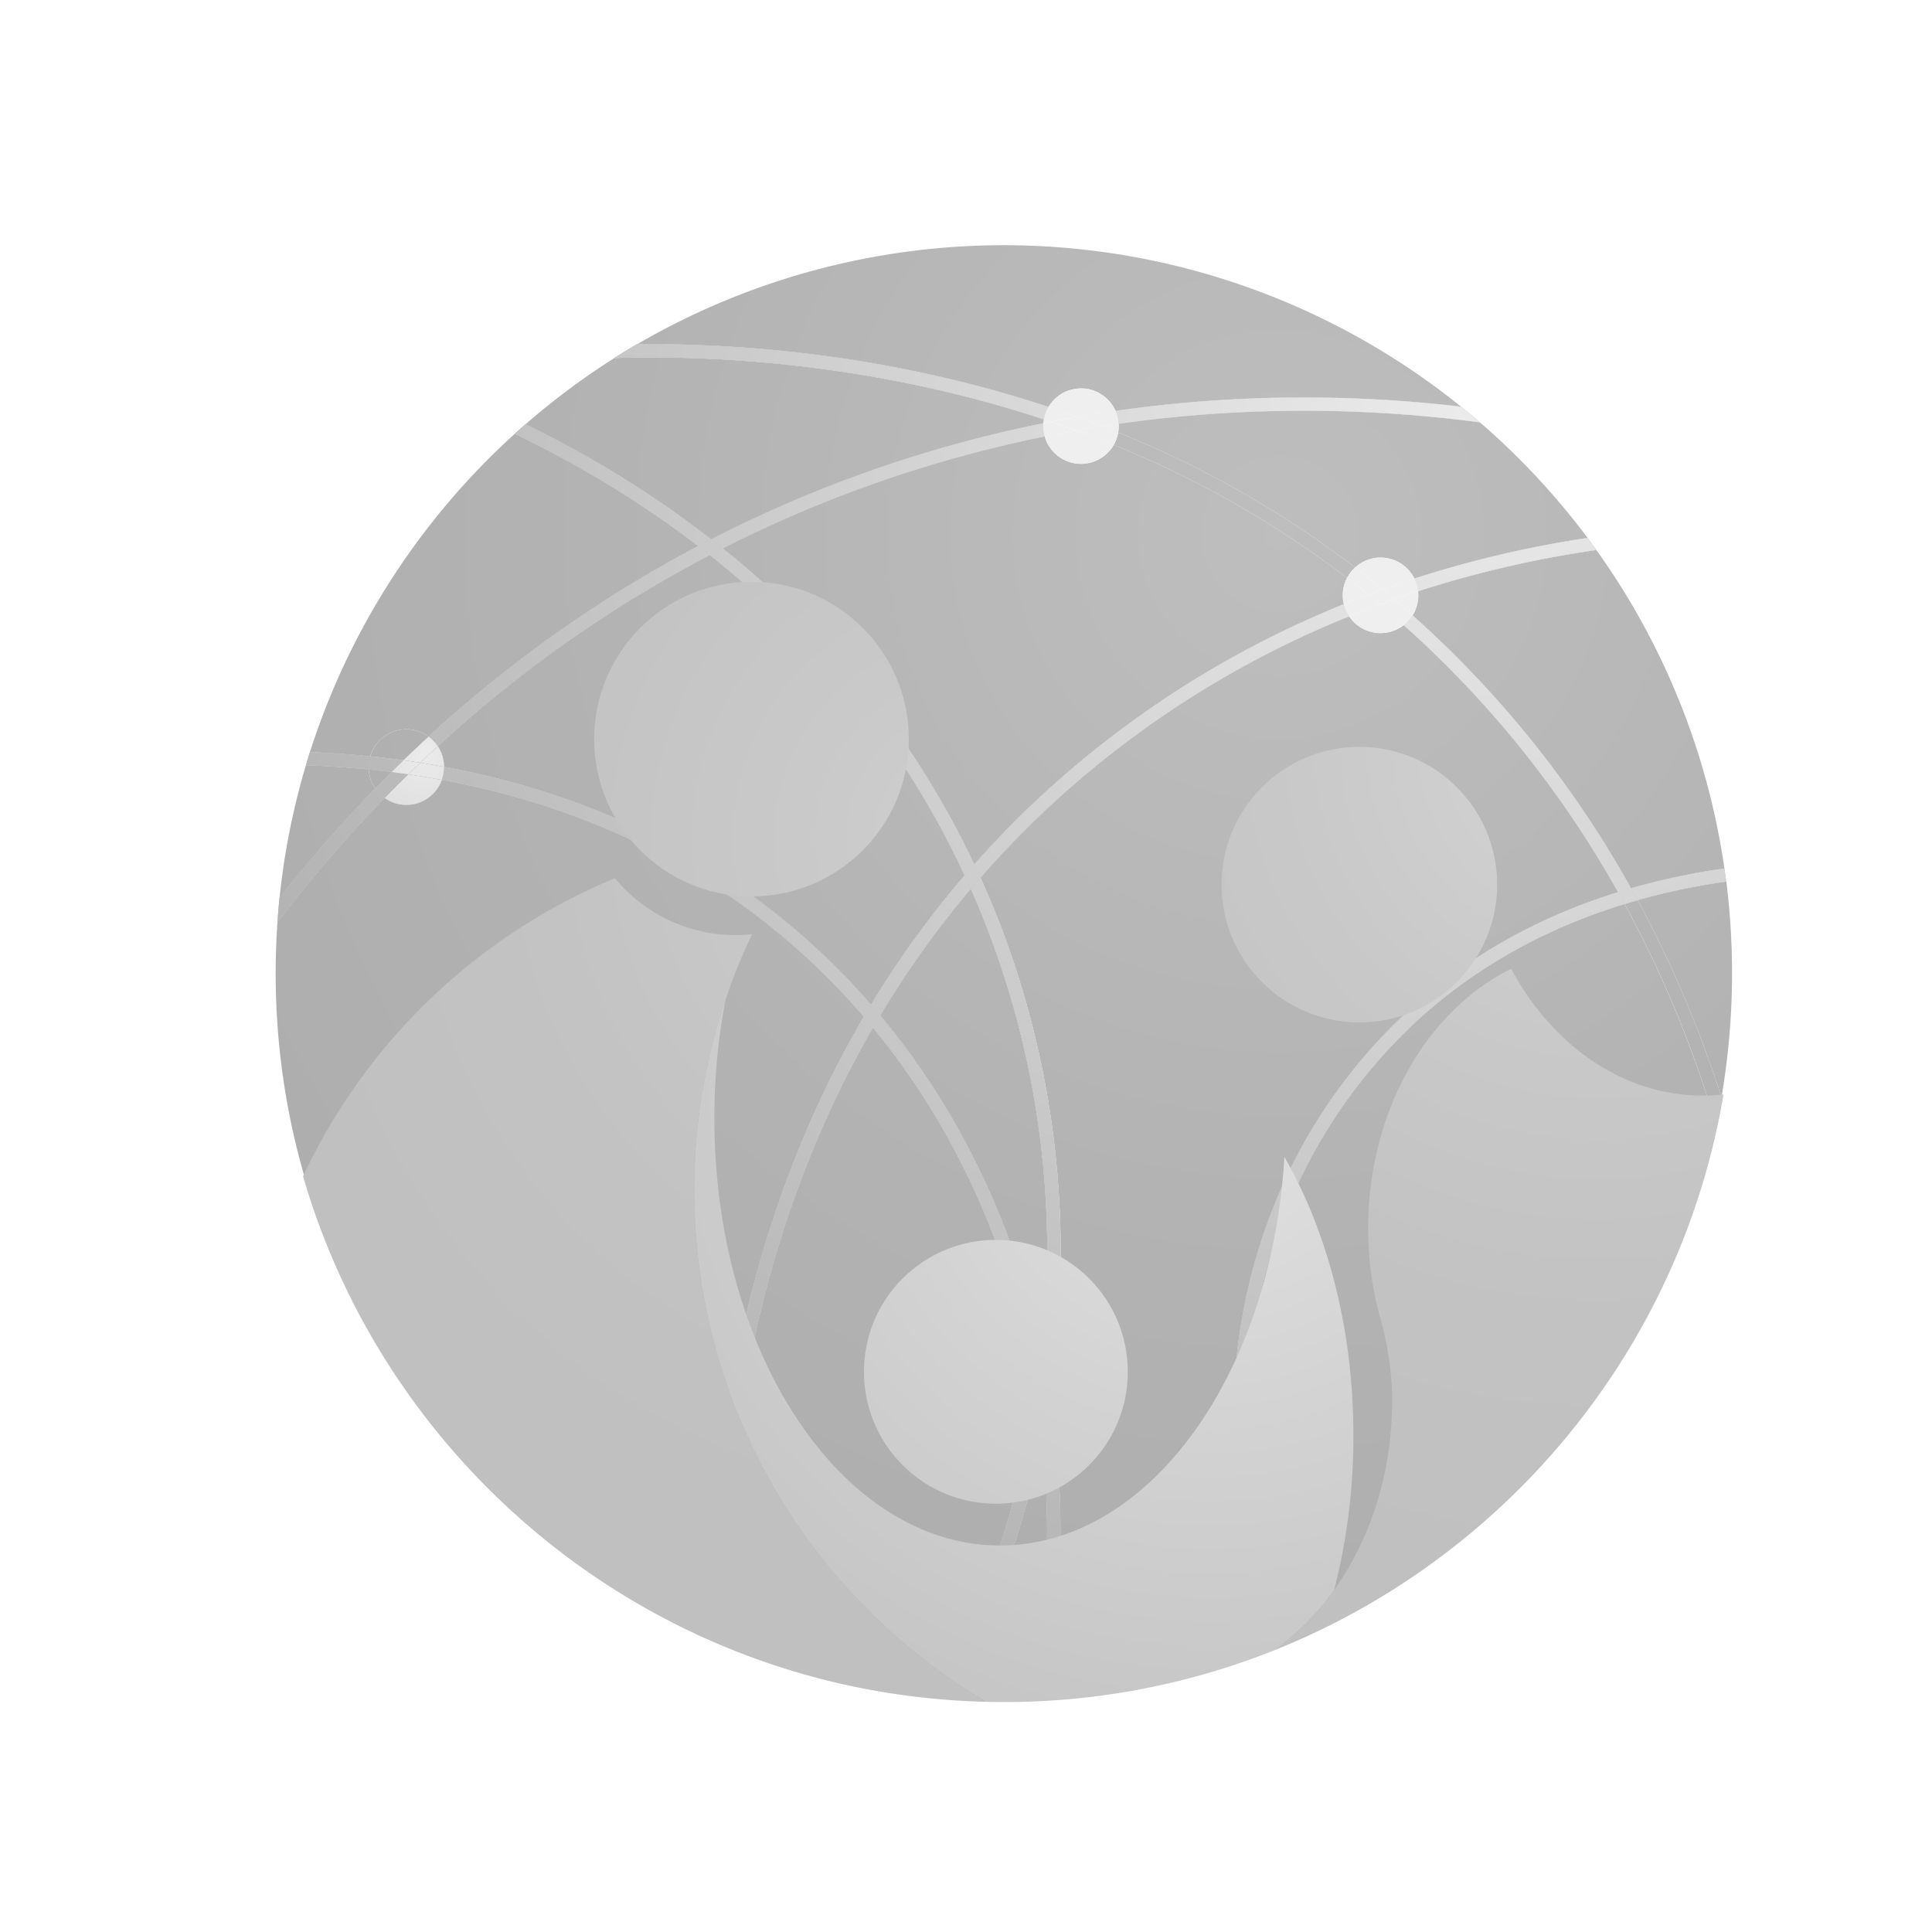 <svg id="connecté" xmlns="http://www.w3.org/2000/svg" xmlns:xlink="http://www.w3.org/1999/xlink" viewBox="0 0 992.13 992.13"><defs><style>.cls-1{opacity:0.5;}.cls-2{fill:url(#Dégradé_sans_nom_16);}.cls-3{fill:url(#Dégradé_sans_nom_16-13);}.cls-4{fill:url(#Dégradé_sans_nom_15);}.cls-5{fill:url(#Dégradé_sans_nom_15-5);}.cls-6{fill:#dfdfdf;}.cls-7{fill:url(#Dégradé_sans_nom_15-33);}.cls-8{fill:url(#Dégradé_sans_nom_14);}.cls-9{fill:url(#Dégradé_sans_nom_14-2);}.cls-10{fill:url(#Dégradé_sans_nom_13);}.cls-11{fill:url(#Dégradé_sans_nom_12);}</style><radialGradient id="Dégradé_sans_nom_16" cx="657.1" cy="274.31" r="1013.8" gradientUnits="userSpaceOnUse"><stop offset="0" stop-color="#7d7d7d"/><stop offset="0.35" stop-color="#676767"/><stop offset="0.7" stop-color="#595959"/><stop offset="1" stop-color="#545454"/></radialGradient><radialGradient id="Dégradé_sans_nom_16-13" cx="657.1" cy="274.48" r="1013.54" xlink:href="#Dégradé_sans_nom_16"/><radialGradient id="Dégradé_sans_nom_15" cx="756.06" cy="215.87" r="818.04" gradientUnits="userSpaceOnUse"><stop offset="0" stop-color="#d8d8d8"/><stop offset="1" stop-color="#4f4f4f"/></radialGradient><radialGradient id="Dégradé_sans_nom_15-5" cx="751.59" cy="217.31" r="818" xlink:href="#Dégradé_sans_nom_15"/><radialGradient id="Dégradé_sans_nom_15-33" cx="217.63" cy="386.51" r="185.3" xlink:href="#Dégradé_sans_nom_15"/><radialGradient id="Dégradé_sans_nom_14" cx="621.26" cy="563.39" r="504.29" gradientUnits="userSpaceOnUse"><stop offset="0" stop-color="#c6c6c6"/><stop offset="0.32" stop-color="#a8a8a8"/><stop offset="0.76" stop-color="#848484"/><stop offset="1" stop-color="#767676"/></radialGradient><radialGradient id="Dégradé_sans_nom_14-2" cx="621.26" cy="563.39" r="504.29" gradientTransform="translate(647.91 -155.29) rotate(45)" xlink:href="#Dégradé_sans_nom_14"/><radialGradient id="Dégradé_sans_nom_13" cx="820.74" cy="382.62" r="420.58" gradientUnits="userSpaceOnUse"><stop offset="0" stop-color="#ababab"/><stop offset="0.04" stop-color="#a8a8a8"/><stop offset="0.37" stop-color="#939393"/><stop offset="0.69" stop-color="#868686"/><stop offset="1" stop-color="#828282"/></radialGradient><radialGradient id="Dégradé_sans_nom_12" cx="501.26" cy="430.15" r="351.27" gradientUnits="userSpaceOnUse"><stop offset="0" stop-color="#a0a0a0"/><stop offset="0.22" stop-color="#959595"/><stop offset="0.64" stop-color="#878787"/><stop offset="1" stop-color="#828282"/></radialGradient></defs><title>connecté n&amp;amp;b</title><g class="cls-1"><path class="cls-2" d="M538.44,209a19.36,19.36,0,0,1,34.39,2,681,681,0,0,1,76.53-6.56,692.19,692.19,0,0,1,101,4.44,374,374,0,0,0-423.27-32.05C374.61,176.21,453.53,180.89,538.44,209Z"/><path class="cls-2" d="M365.21,277q22.47-11.52,45.91-21.36a657.49,657.49,0,0,1,124.69-38.27c.05-.68.14-1.34.25-2-91.3-30.14-175.63-33-220.6-31.49a373.86,373.86,0,0,0-45.59,34c11.89,5.8,24.28,12.34,37,19.73A530.23,530.23,0,0,1,365.21,277Z"/><path class="cls-2" d="M192.72,404.94a19.25,19.25,0,0,1-3.38-9.82c-11.08-1.12-21.86-1.82-32.25-2.18a372.35,372.35,0,0,0-13.55,68.23q7.2-9.15,14.66-18Q174.91,423.26,192.72,404.94Z"/><path class="cls-2" d="M208.66,374.53a19.26,19.26,0,0,1,11.45,3.77,656.42,656.42,0,0,1,138.45-97.89,523.28,523.28,0,0,0-55.14-36.93c-13.4-7.81-26.52-14.68-39.08-20.71a374.22,374.22,0,0,0-105.2,163.48c10,.39,20.34,1.09,30.94,2.16A19.39,19.39,0,0,1,208.66,374.53Z"/><path class="cls-2" d="M364.47,285a649.68,649.68,0,0,0-139.66,98.2A19.24,19.24,0,0,1,228,393.81c65.06,12,136.06,40,196.88,98.56q11.73,11.31,22.41,23.64a496.88,496.88,0,0,1,48.1-66.48,442.38,442.38,0,0,0-80.78-118.79A477.69,477.69,0,0,0,364.47,285Z"/><path class="cls-2" d="M379.49,691.89c11-53,28.46-102.72,52-147.83q5.82-11.14,12.16-21.92-11.15-13-23.46-24.87c-59.68-57.5-129.39-85-193.31-96.8a19.33,19.33,0,0,1-29.37,9.29q-17.61,18.11-34.11,37.74-10.74,12.78-20.92,26.13c-.59,8.64-.92,17.36-.92,26.16,0,153.6,92.63,285.54,225.06,343.08A645.11,645.11,0,0,1,379.49,691.89Z"/><path class="cls-2" d="M535,694.74c8.16-74.83-1.35-151.26-29.91-222.81-2.09-5.24-4.3-10.41-6.58-15.54A490.91,490.91,0,0,0,452,521.48C492.69,570.24,521.2,629.76,535,694.74Z"/><path class="cls-2" d="M691.73,296.82a511,511,0,0,0-119.84-68.33,19.36,19.36,0,0,1-35.4-4.38,650.73,650.73,0,0,0-122.75,37.75Q392,271,371.09,281.59a484,484,0,0,1,48.49,44.47,449.48,449.48,0,0,1,80.74,117.88,494.58,494.58,0,0,1,45.46-45.18,509.06,509.06,0,0,1,144.33-88.5,19.06,19.06,0,0,1,1.62-13.44Z"/><path class="cls-2" d="M649.56,211.19a672.58,672.58,0,0,0-75.12,6.4c0,.4.07.8.07,1.22a19.83,19.83,0,0,1-.3,3.29,517.86,517.86,0,0,1,121.67,69.33,19.34,19.34,0,0,1,30.41,5.68,560.4,560.4,0,0,1,89-20.87A377,377,0,0,0,760,216.9,685.11,685.11,0,0,0,649.56,211.19Z"/><path class="cls-2" d="M728.32,305.73A19.27,19.27,0,0,1,725.39,316a537.37,537.37,0,0,1,112.19,140.2c3.45-1,6.93-1.95,10.45-2.84A343.36,343.36,0,0,1,885.54,446a372,372,0,0,0-65.77-163.55,554.17,554.17,0,0,0-91.56,21.19A20.79,20.79,0,0,1,728.32,305.73Z"/><path class="cls-2" d="M634.09,707.57c4.31-60.39,26.17-116.11,63.24-161.14,34.32-41.7,79.2-71.34,133.58-88.29A531.24,531.24,0,0,0,720.85,321a19.35,19.35,0,0,1-28-4.51,502.72,502.72,0,0,0-142.57,87.39,488.63,488.63,0,0,0-46.8,46.79q4.19,9.25,8,18.74c31.64,79.26,40.26,164.42,27.64,246.92q2.17,13.62,3.5,27.52A453,453,0,0,1,536,873.14a372.35,372.35,0,0,0,120.08-26.81A311.62,311.62,0,0,1,634.09,707.57Z"/><path class="cls-2" d="M535.81,744.49c-.2-2-.43-4.08-.65-6.12a498.11,498.11,0,0,1-47.77,134.29q13.92,1,28.1,1c4.55,0,9.07-.11,13.58-.27A446.67,446.67,0,0,0,535.81,744.49Z"/><path class="cls-3" d="M834.29,464.23c-53.71,16.47-98,45.52-131.71,86.52-36.17,43.94-57.5,98.33-61.71,157.3A304.82,304.82,0,0,0,662.4,843.72c110.37-47.2,193.41-146,218.85-266q-3.37-11.33-7.4-23.11A583.69,583.69,0,0,0,834.29,464.23Z"/><path class="cls-2" d="M841,462.26a591.48,591.48,0,0,1,39.34,90.12c1.28,3.75,2.5,7.45,3.68,11.13a377.3,377.3,0,0,0,2.49-110.79,336.4,336.4,0,0,0-36.76,7.18C846.76,460.65,843.85,461.44,841,462.26Z"/><path class="cls-2" d="M448.3,527.67q-5.58,9.63-10.77,19.54c-23.26,44.55-40.55,93.69-51.38,146a637.4,637.4,0,0,0-12.61,152.53A371.68,371.68,0,0,0,480,872a490.25,490.25,0,0,0,52.16-155.64C520.66,645.45,491.64,580.28,448.3,527.67Z"/><path class="cls-2" d="M728.21,303.63a554.17,554.17,0,0,1,91.56-21.19c-1.49-2.08-3-4.15-4.52-6.2a560.4,560.4,0,0,0-89,20.87A19.39,19.39,0,0,1,728.21,303.63Z"/><path class="cls-4" d="M728.21,303.63a554.17,554.17,0,0,1,91.56-21.19c-1.49-2.08-3-4.15-4.52-6.2a560.4,560.4,0,0,0-89,20.87A19.39,19.39,0,0,1,728.21,303.63Z"/><path class="cls-2" d="M545.78,398.76a494.58,494.58,0,0,0-45.46,45.18c1.05,2.24,2.11,4.47,3.13,6.73a488.63,488.63,0,0,1,46.8-46.79,502.72,502.72,0,0,1,142.57-87.39,19.32,19.32,0,0,1-2.71-6.23A509.06,509.06,0,0,0,545.78,398.76Z"/><path class="cls-4" d="M545.78,398.76a494.58,494.58,0,0,0-45.46,45.18c1.05,2.24,2.11,4.47,3.13,6.73a488.63,488.63,0,0,1,46.8-46.79,502.72,502.72,0,0,1,142.57-87.39,19.32,19.32,0,0,1-2.71-6.23A509.06,509.06,0,0,0,545.78,398.76Z"/><path class="cls-2" d="M386.15,693.26c10.83-52.36,28.12-101.5,51.38-146q5.18-9.91,10.77-19.54c-1.53-1.86-3.07-3.7-4.64-5.53q-6.32,10.79-12.16,21.92c-23.55,45.11-41.05,94.84-52,147.83a645.11,645.11,0,0,0-12.86,151c2.29,1,4.6,2,6.91,2.92A637.4,637.4,0,0,1,386.15,693.26Z"/><path class="cls-4" d="M386.15,693.26c10.83-52.36,28.12-101.5,51.38-146q5.18-9.91,10.77-19.54c-1.53-1.86-3.07-3.7-4.64-5.53q-6.32,10.79-12.16,21.92c-23.55,45.11-41.05,94.84-52,147.83a645.11,645.11,0,0,0-12.86,151c2.29,1,4.6,2,6.91,2.92A637.4,637.4,0,0,1,386.15,693.26Z"/><path class="cls-2" d="M452,521.48a490.91,490.91,0,0,1,46.56-65.09c-1-2.3-2.05-4.58-3.11-6.86A496.88,496.88,0,0,0,447.33,516C448.89,517.81,450.44,519.64,452,521.48Z"/><path class="cls-4" d="M452,521.48a490.91,490.91,0,0,1,46.56-65.09c-1-2.3-2.05-4.58-3.11-6.86A496.88,496.88,0,0,0,447.33,516C448.89,517.81,450.44,519.64,452,521.48Z"/><path class="cls-2" d="M725.39,316a19.55,19.55,0,0,1-4.54,5.05A531.24,531.24,0,0,1,830.91,458.14q3.32-1,6.67-2A537.37,537.37,0,0,0,725.39,316Z"/><path class="cls-5" d="M725.39,316a19.55,19.55,0,0,1-4.54,5.05A531.24,531.24,0,0,1,830.91,458.14q3.32-1,6.67-2A537.37,537.37,0,0,0,725.39,316Z"/><path class="cls-2" d="M691.73,296.82a19.52,19.52,0,0,1,4.15-5.39A517.86,517.86,0,0,0,574.21,222.1a19.27,19.27,0,0,1-2.32,6.39A511,511,0,0,1,691.73,296.82Z"/><path class="cls-5" d="M691.73,296.82a19.52,19.52,0,0,1,4.15-5.39A517.86,517.86,0,0,0,574.21,222.1a19.27,19.27,0,0,1-2.32,6.39A511,511,0,0,1,691.73,296.82Z"/><path class="cls-2" d="M536.06,215.33a19.4,19.4,0,0,1,2.38-6.37c-84.91-28.07-163.83-32.75-211.39-32.18q-5.87,3.43-11.59,7.06C360.43,182.37,444.76,185.19,536.06,215.33Z"/><path class="cls-5" d="M536.06,215.33a19.4,19.4,0,0,1,2.38-6.37c-84.91-28.07-163.83-32.75-211.39-32.18q-5.87,3.43-11.59,7.06C360.43,182.37,444.76,185.19,536.06,215.33Z"/><path class="cls-2" d="M841,462.26c-2.23.64-4.46,1.29-6.66,2a583.69,583.69,0,0,1,39.56,90.35q4,11.79,7.4,23.11,1.5-7,2.72-14.18c-1.18-3.68-2.4-7.38-3.68-11.13A591.48,591.48,0,0,0,841,462.26Z"/><path class="cls-5" d="M841,462.26c-2.23.64-4.46,1.29-6.66,2a583.69,583.69,0,0,1,39.56,90.35q4,11.79,7.4,23.11,1.5-7,2.72-14.18c-1.18-3.68-2.4-7.38-3.68-11.13A591.48,591.48,0,0,0,841,462.26Z"/><path class="cls-2" d="M197.52,409.76a19.29,19.29,0,0,1-4.8-4.82q-17.81,18.31-34.52,38.19-7.45,8.88-14.66,18c-.42,4.13-.76,8.29-1,12.46q10.17-13.32,20.92-26.13Q179.91,427.87,197.52,409.76Z"/><path class="cls-4" d="M197.52,409.76a19.29,19.29,0,0,1-4.8-4.82q-17.81,18.31-34.52,38.19-7.45,8.88-14.66,18c-.42,4.13-.76,8.29-1,12.46q10.17-13.32,20.92-26.13Q179.91,427.87,197.52,409.76Z"/><path class="cls-2" d="M413.74,261.86a650.73,650.73,0,0,1,122.75-37.75,19.28,19.28,0,0,1-.76-5.3c0-.51,0-1,.08-1.49a657.49,657.49,0,0,0-124.69,38.27q-23.44,9.82-45.91,21.36c2,1.53,3.93,3.08,5.88,4.64Q392,271,413.74,261.86Z"/><path class="cls-4" d="M413.74,261.86a650.73,650.73,0,0,1,122.75-37.75,19.28,19.28,0,0,1-.76-5.3c0-.51,0-1,.08-1.49a657.49,657.49,0,0,0-124.69,38.27q-23.44,9.82-45.91,21.36c2,1.53,3.93,3.08,5.88,4.64Q392,271,413.74,261.86Z"/><path class="cls-2" d="M649.36,204.39A681,681,0,0,0,572.83,211a19.15,19.15,0,0,1,1.61,6.64,672.58,672.58,0,0,1,75.12-6.4A685.11,685.11,0,0,1,760,216.9c-3.18-2.75-6.42-5.43-9.69-8.07A692.19,692.19,0,0,0,649.36,204.39Z"/><path class="cls-4" d="M649.36,204.39A681,681,0,0,0,572.83,211a19.15,19.15,0,0,1,1.61,6.64,672.58,672.58,0,0,1,75.12-6.4A685.11,685.11,0,0,1,760,216.9c-3.18-2.75-6.42-5.43-9.69-8.07A692.19,692.19,0,0,0,649.36,204.39Z"/><path class="cls-2" d="M224.81,383.2A649.68,649.68,0,0,1,364.47,285q-2.94-2.31-5.91-4.59A656.42,656.42,0,0,0,220.11,378.3,19.38,19.38,0,0,1,224.81,383.2Z"/><path class="cls-4" d="M224.81,383.2A649.68,649.68,0,0,1,364.47,285q-2.94-2.31-5.91-4.59A656.42,656.42,0,0,0,220.11,378.3,19.38,19.38,0,0,1,224.81,383.2Z"/><path class="cls-2" d="M189.28,393.92a19.68,19.68,0,0,1,.8-5.51c-10.6-1.07-21-1.77-30.94-2.16q-1.06,3.33-2,6.69c10.39.36,21.17,1.06,32.25,2.18C189.32,394.72,189.28,394.33,189.28,393.92Z"/><path class="cls-4" d="M189.28,393.92a19.68,19.68,0,0,1,.8-5.51c-10.6-1.07-21-1.77-30.94-2.16q-1.06,3.33-2,6.69c10.39.36,21.17,1.06,32.25,2.18C189.32,394.72,189.28,394.33,189.28,393.92Z"/><path class="cls-2" d="M542.57,743.85q-1.32-13.89-3.5-27.52c-1.13,7.37-2.45,14.72-3.91,22,.22,2,.45,4.08.65,6.12a446.67,446.67,0,0,1-6.74,128.94c2.33-.08,4.66-.17,7-.29A453,453,0,0,0,542.57,743.85Z"/><path class="cls-4" d="M542.57,743.85q-1.32-13.89-3.5-27.52c-1.13,7.37-2.45,14.72-3.91,22,.22,2,.45,4.08.65,6.12a446.67,446.67,0,0,1-6.74,128.94c2.33-.08,4.66-.17,7-.29A453,453,0,0,0,542.57,743.85Z"/><path class="cls-2" d="M452,521.48c-1.24,2.06-2.48,4.11-3.68,6.19,43.34,52.61,72.36,117.78,83.88,188.71q1.68-10.8,2.85-21.64C521.2,629.76,492.69,570.24,452,521.48Z"/><path class="cls-4" d="M452,521.48c-1.24,2.06-2.48,4.11-3.68,6.19,43.34,52.61,72.36,117.78,83.88,188.71q1.68-10.8,2.85-21.64C521.2,629.76,492.69,570.24,452,521.48Z"/><path class="cls-2" d="M424.92,492.37C364.1,433.78,293.1,405.84,228,393.81c0,0,0,.07,0,.11a19.24,19.24,0,0,1-1.16,6.55c63.92,11.84,133.63,39.3,193.31,96.8q12.32,11.87,23.46,24.87,1.81-3.09,3.67-6.13Q436.64,503.7,424.92,492.37Z"/><path class="cls-4" d="M424.92,492.37C364.1,433.78,293.1,405.84,228,393.81c0,0,0,.07,0,.11a19.24,19.24,0,0,1-1.16,6.55c63.92,11.84,133.63,39.3,193.31,96.8q12.32,11.87,23.46,24.87,1.81-3.09,3.67-6.13Q436.64,503.7,424.92,492.37Z"/><path class="cls-2" d="M447.33,516q-1.86,3-3.67,6.13c1.57,1.83,3.11,3.67,4.64,5.53,1.2-2.08,2.44-4.13,3.68-6.19C450.44,519.64,448.89,517.81,447.33,516Z"/><path class="cls-4" d="M447.33,516q-1.86,3-3.67,6.13c1.57,1.83,3.11,3.67,4.64,5.53,1.2-2.08,2.44-4.13,3.68-6.19C450.44,519.64,448.89,517.81,447.33,516Z"/><path class="cls-4" d="M447.33,516q-1.86,3-3.67,6.13c1.57,1.83,3.11,3.67,4.64,5.53,1.2-2.08,2.44-4.13,3.68-6.19C450.44,519.64,448.89,517.81,447.33,516Z"/><path class="cls-2" d="M532.18,716.38A490.25,490.25,0,0,1,480,872c2.45.23,4.91.45,7.37.64a498.11,498.11,0,0,0,47.77-134.29Q533.95,727.3,532.18,716.38Z"/><path class="cls-4" d="M532.18,716.38A490.25,490.25,0,0,1,480,872c2.45.23,4.91.45,7.37.64a498.11,498.11,0,0,0,47.77-134.29Q533.95,727.3,532.18,716.38Z"/><path class="cls-2" d="M358.56,280.41q3.31-1.76,6.65-3.46a530.23,530.23,0,0,0-58.37-39.35c-12.69-7.39-25.08-13.93-37-19.73-1.86,1.61-3.7,3.25-5.53,4.9,12.56,6,25.68,12.9,39.08,20.71A523.28,523.28,0,0,1,358.56,280.41Z"/><path class="cls-4" d="M358.56,280.41q3.31-1.76,6.65-3.46a530.23,530.23,0,0,0-58.37-39.35c-12.69-7.39-25.08-13.93-37-19.73-1.86,1.61-3.7,3.25-5.53,4.9,12.56,6,25.68,12.9,39.08,20.71A523.28,523.28,0,0,1,358.56,280.41Z"/><path class="cls-2" d="M371.09,281.59c-2.22,1.12-4.42,2.26-6.62,3.41a477.69,477.69,0,0,1,50.18,45.74,442.38,442.38,0,0,1,80.78,118.79c1.61-1.88,3.25-3.73,4.89-5.59a449.48,449.48,0,0,0-80.74-117.88A484,484,0,0,0,371.09,281.59Z"/><path class="cls-4" d="M371.09,281.59c-2.22,1.12-4.42,2.26-6.62,3.41a477.69,477.69,0,0,1,50.18,45.74,442.38,442.38,0,0,1,80.78,118.79c1.61-1.88,3.25-3.73,4.89-5.59a449.48,449.48,0,0,0-80.74-117.88A484,484,0,0,0,371.09,281.59Z"/><path class="cls-2" d="M505.12,471.93c28.56,71.55,38.07,148,29.91,222.81,1.51,7.13,2.88,14.33,4,21.59,12.62-82.5,4-167.66-27.64-246.92q-3.78-9.48-8-18.74c-1.66,1.89-3.29,3.8-4.91,5.72C500.82,461.52,503,466.69,505.12,471.93Z"/><path class="cls-4" d="M505.12,471.93c28.56,71.55,38.07,148,29.91,222.81,1.51,7.13,2.88,14.33,4,21.59,12.62-82.5,4-167.66-27.64-246.92q-3.78-9.48-8-18.74c-1.66,1.89-3.29,3.8-4.91,5.72C500.82,461.52,503,466.69,505.12,471.93Z"/><path class="cls-2" d="M495.43,449.53c1.06,2.28,2.09,4.56,3.11,6.86,1.62-1.92,3.25-3.83,4.91-5.72-1-2.26-2.08-4.49-3.13-6.73C498.68,445.8,497,447.65,495.43,449.53Z"/><path class="cls-4" d="M495.43,449.53c1.06,2.28,2.09,4.56,3.11,6.86,1.62-1.92,3.25-3.83,4.91-5.72-1-2.26-2.08-4.49-3.13-6.73C498.68,445.8,497,447.65,495.43,449.53Z"/><path class="cls-4" d="M495.43,449.53c1.06,2.28,2.09,4.56,3.11,6.86,1.62-1.92,3.25-3.83,4.91-5.72-1-2.26-2.08-4.49-3.13-6.73C498.68,445.8,497,447.65,495.43,449.53Z"/><path class="cls-2" d="M371.09,281.59c-1.95-1.56-3.9-3.11-5.88-4.64q-3.33,1.71-6.65,3.46,3,2.28,5.91,4.59C366.67,283.85,368.87,282.71,371.09,281.59Z"/><path class="cls-4" d="M371.09,281.59c-1.95-1.56-3.9-3.11-5.88-4.64q-3.33,1.71-6.65,3.46,3,2.28,5.91,4.59C366.67,283.85,368.87,282.71,371.09,281.59Z"/><path class="cls-4" d="M371.09,281.59c-1.95-1.56-3.9-3.11-5.88-4.64q-3.33,1.71-6.65,3.46,3,2.28,5.91,4.59C366.67,283.85,368.87,282.71,371.09,281.59Z"/><path class="cls-2" d="M532.18,716.38q1.77,10.9,3,22c1.46-7.32,2.78-14.67,3.91-22-1.16-7.26-2.53-14.46-4-21.59Q533.85,705.59,532.18,716.38Z"/><path class="cls-4" d="M532.18,716.38q1.77,10.9,3,22c1.46-7.32,2.78-14.67,3.91-22-1.16-7.26-2.53-14.46-4-21.59Q533.85,705.59,532.18,716.38Z"/><path class="cls-4" d="M532.18,716.38q1.77,10.9,3,22c1.46-7.32,2.78-14.67,3.91-22-1.16-7.26-2.53-14.46-4-21.59Q533.85,705.59,532.18,716.38Z"/><path class="cls-2" d="M848,453.31c-3.52.89-7,1.85-10.45,2.84,1.13,2,2.26,4.06,3.37,6.11,2.9-.82,5.81-1.61,8.75-2.36a336.4,336.4,0,0,1,36.76-7.18c-.28-2.25-.6-4.49-.92-6.73A343.36,343.36,0,0,0,848,453.31Z"/><path class="cls-4" d="M848,453.31c-3.52.89-7,1.85-10.45,2.84,1.13,2,2.26,4.06,3.37,6.11,2.9-.82,5.81-1.61,8.75-2.36a336.4,336.4,0,0,1,36.76-7.18c-.28-2.25-.6-4.49-.92-6.73A343.36,343.36,0,0,0,848,453.31Z"/><path class="cls-2" d="M640.87,708.05c4.21-59,25.54-113.36,61.71-157.3,33.75-41,78-70.05,131.71-86.52-1.11-2-2.25-4.06-3.38-6.09-54.38,16.95-99.26,46.59-133.58,88.29-37.07,45-58.93,100.75-63.24,161.14a311.62,311.62,0,0,0,22,138.76c2.1-.86,4.2-1.72,6.28-2.61A304.82,304.82,0,0,1,640.87,708.05Z"/><path class="cls-4" d="M640.87,708.05c4.21-59,25.54-113.36,61.71-157.3,33.75-41,78-70.05,131.71-86.52-1.11-2-2.25-4.06-3.38-6.09-54.38,16.95-99.26,46.59-133.58,88.29-37.07,45-58.93,100.75-63.24,161.14a311.62,311.62,0,0,0,22,138.76c2.1-.86,4.2-1.72,6.28-2.61A304.82,304.82,0,0,1,640.87,708.05Z"/><path class="cls-2" d="M834.29,464.23c2.2-.68,4.43-1.33,6.66-2-1.11-2.05-2.24-4.08-3.37-6.11q-3.36,1-6.67,2C832,460.17,833.18,462.19,834.29,464.23Z"/><path class="cls-5" d="M834.29,464.23c2.2-.68,4.43-1.33,6.66-2-1.11-2.05-2.24-4.08-3.37-6.11q-3.36,1-6.67,2C832,460.17,833.18,462.19,834.29,464.23Z"/><path class="cls-4" d="M834.29,464.23c2.2-.68,4.43-1.33,6.66-2-1.11-2.05-2.24-4.08-3.37-6.11q-3.36,1-6.67,2C832,460.17,833.18,462.19,834.29,464.23Z"/><path class="cls-6" d="M555.12,238.19a19.36,19.36,0,0,0,16.77-9.7q-9.66-3.93-19.29-7.42-8.08,1.43-16.11,3A19.37,19.37,0,0,0,555.12,238.19Z"/><path class="cls-6" d="M536.06,215.33c-.11.65-.2,1.31-.25,2l3.92-.77Z"/><path class="cls-6" d="M572.83,211a19.36,19.36,0,0,0-34.39-2q7.37,2.43,14.77,5.1Q563,212.37,572.83,211Z"/><path class="cls-6" d="M574.21,222.1a19.83,19.83,0,0,0,.3-3.29c0-.42,0-.82-.07-1.22-2.81.4-5.63.81-8.44,1.25Q570.1,220.43,574.21,222.1Z"/><path class="cls-6" d="M552.6,221.07q9.61,3.5,19.29,7.42a19.27,19.27,0,0,0,2.32-6.39q-4.11-1.66-8.21-3.26Q559.29,219.88,552.6,221.07Z"/><path class="cls-6" d="M553.21,214.06q-7.41-2.67-14.77-5.1a19.4,19.4,0,0,0-2.38,6.37l3.67,1.22C544.21,215.67,548.7,214.85,553.21,214.06Z"/><path class="cls-6" d="M536.49,224.11q8-1.62,16.11-3c-4.3-1.57-8.6-3.08-12.87-4.52l-3.92.77c0,.49-.08,1-.08,1.49A19.28,19.28,0,0,0,536.49,224.11Z"/><path class="cls-6" d="M566,218.84c2.81-.44,5.63-.85,8.44-1.25a19.15,19.15,0,0,0-1.61-6.64q-9.84,1.41-19.62,3.11C557.47,215.6,561.73,217.18,566,218.84Z"/><path class="cls-6" d="M553.21,214.06c-4.51.79-9,1.61-13.48,2.49,4.27,1.44,8.57,2.95,12.87,4.52q6.69-1.19,13.4-2.23C561.73,217.18,557.47,215.6,553.21,214.06Z"/><path class="cls-6" d="M710,302.68q8.22-3,16.34-5.57a19.34,19.34,0,0,0-30.41-5.68c2.86,2.21,5.71,4.44,8.55,6.72C706.28,299.65,708.12,301.17,710,302.68Z"/><path class="cls-6" d="M692.82,316.49a19.35,19.35,0,0,0,28,4.51q-6-5.37-12.25-10.6Q700.76,313.28,692.82,316.49Z"/><path class="cls-6" d="M725.39,316a19.27,19.27,0,0,0,2.93-10.22,20.79,20.79,0,0,0-.11-2.1q-6.08,2-12.23,4.12C719.15,310.46,722.29,313.18,725.39,316Z"/><path class="cls-6" d="M691.73,296.82a19.06,19.06,0,0,0-1.62,13.44c4.16-1.69,8.31-3.3,12.44-4.86-.8-.65-1.59-1.31-2.39-1.95C697.37,301.19,694.55,299,691.73,296.82Z"/><path class="cls-6" d="M702.55,305.4c-4.13,1.56-8.28,3.17-12.44,4.86a19.32,19.32,0,0,0,2.71,6.23q7.93-3.19,15.78-6.09C706.6,308.72,704.58,307.06,702.55,305.4Z"/><path class="cls-6" d="M716,307.75q6.15-2.14,12.23-4.12a19.39,19.39,0,0,0-1.92-6.52q-8.12,2.63-16.34,5.57Q713,305.2,716,307.75Z"/><path class="cls-6" d="M725.39,316c-3.1-2.77-6.24-5.49-9.41-8.2-2.45.87-4.91,1.74-7.38,2.65q6.21,5.22,12.25,10.6A19.55,19.55,0,0,0,725.39,316Z"/><path class="cls-6" d="M691.73,296.82c2.82,2.17,5.64,4.37,8.43,6.63.8.64,1.59,1.3,2.39,1.95,2.47-.93,4.94-1.83,7.4-2.72-1.83-1.51-3.67-3-5.52-4.53-2.84-2.28-5.69-4.51-8.55-6.72A19.52,19.52,0,0,0,691.73,296.82Z"/><path class="cls-6" d="M702.55,305.4c2,1.66,4.05,3.32,6.05,5,2.47-.91,4.93-1.78,7.38-2.65q-3-2.55-6-5.07C707.49,303.57,705,304.47,702.55,305.4Z"/><path class="cls-2" d="M197.52,409.76a19.33,19.33,0,0,0,29.37-9.29q-8.71-1.62-17.26-2.85Q203.51,403.61,197.52,409.76Z"/><path class="cls-7" d="M197.52,409.76a19.33,19.33,0,0,0,29.37-9.29q-8.71-1.62-17.26-2.85Q203.51,403.61,197.52,409.76Z"/><path class="cls-2" d="M201.12,396.46q-5.94-.75-11.78-1.34a19.25,19.25,0,0,0,3.38,9.82Q196.89,400.65,201.12,396.46Z"/><path class="cls-7" d="M201.12,396.46q-5.94-.75-11.78-1.34a19.25,19.25,0,0,0,3.38,9.82Q196.89,400.65,201.12,396.46Z"/><path class="cls-2" d="M215.75,391.71q6.1,1,12.29,2.1a19.24,19.24,0,0,0-3.23-10.61Q220.25,387.42,215.75,391.71Z"/><path class="cls-7" d="M215.75,391.71q6.1,1,12.29,2.1a19.24,19.24,0,0,0-3.23-10.61Q220.25,387.42,215.75,391.71Z"/><path class="cls-2" d="M220.11,378.3a19.34,19.34,0,0,0-30,10.11q8.47.85,17.15,2Q213.61,384.28,220.11,378.3Z"/><path class="cls-7" d="M220.11,378.3a19.34,19.34,0,0,0-30,10.11q8.47.85,17.15,2Q213.61,384.28,220.11,378.3Z"/><path class="cls-2" d="M215.75,391.71q4.5-4.29,9.06-8.51a19.38,19.38,0,0,0-4.7-4.9q-6.51,6-12.88,12.16C210.06,390.85,212.89,391.26,215.75,391.71Z"/><path class="cls-4" d="M215.75,391.71q4.5-4.29,9.06-8.51a19.38,19.38,0,0,0-4.7-4.9q-6.51,6-12.88,12.16C210.06,390.85,212.89,391.26,215.75,391.71Z"/><path class="cls-7" d="M215.75,391.71q4.5-4.29,9.06-8.51a19.38,19.38,0,0,0-4.7-4.9q-6.51,6-12.88,12.16C210.06,390.85,212.89,391.26,215.75,391.71Z"/><path class="cls-2" d="M209.63,397.62q-4.27-.62-8.51-1.16-4.23,4.2-8.4,8.48a19.29,19.29,0,0,0,4.8,4.82Q203.51,403.6,209.63,397.62Z"/><path class="cls-4" d="M209.63,397.62q-4.27-.62-8.51-1.16-4.23,4.2-8.4,8.48a19.29,19.29,0,0,0,4.8,4.82Q203.51,403.6,209.63,397.62Z"/><path class="cls-7" d="M209.63,397.62q-4.27-.62-8.51-1.16-4.23,4.2-8.4,8.48a19.29,19.29,0,0,0,4.8,4.82Q203.51,403.6,209.63,397.62Z"/><path class="cls-2" d="M228,393.81q-6.18-1.14-12.29-2.1c-2.05,2-4.09,3.92-6.12,5.91q8.55,1.25,17.26,2.85a19.24,19.24,0,0,0,1.16-6.55S228,393.85,228,393.81Z"/><path class="cls-4" d="M228,393.81q-6.18-1.14-12.29-2.1c-2.05,2-4.09,3.92-6.12,5.91q8.55,1.25,17.26,2.85a19.24,19.24,0,0,0,1.16-6.55S228,393.85,228,393.81Z"/><path class="cls-7" d="M228,393.81q-6.18-1.14-12.29-2.1c-2.05,2-4.09,3.92-6.12,5.91q8.55,1.25,17.26,2.85a19.24,19.24,0,0,0,1.16-6.55S228,393.85,228,393.81Z"/><path class="cls-2" d="M207.23,390.46q-8.67-1.2-17.15-2a19.68,19.68,0,0,0-.8,5.51c0,.41,0,.8.06,1.2q5.83.6,11.78,1.34C203.15,394.45,205.18,392.44,207.23,390.46Z"/><path class="cls-4" d="M207.23,390.46q-8.67-1.2-17.15-2a19.68,19.68,0,0,0-.8,5.51c0,.41,0,.8.06,1.2q5.83.6,11.78,1.34C203.15,394.45,205.18,392.44,207.23,390.46Z"/><path class="cls-7" d="M207.23,390.46q-8.67-1.2-17.15-2a19.68,19.68,0,0,0-.8,5.51c0,.41,0,.8.06,1.2q5.83.6,11.78,1.34C203.15,394.45,205.18,392.44,207.23,390.46Z"/><path class="cls-2" d="M201.12,396.46q4.23.54,8.51,1.16c2-2,4.07-3.95,6.12-5.91-2.86-.45-5.69-.86-8.52-1.25C205.18,392.44,203.15,394.45,201.12,396.46Z"/><path class="cls-4" d="M201.12,396.46q4.23.54,8.51,1.16c2-2,4.07-3.95,6.12-5.91-2.86-.45-5.69-.86-8.52-1.25C205.18,392.44,203.15,394.45,201.12,396.46Z"/><path class="cls-4" d="M201.12,396.46q4.23.54,8.51,1.16c2-2,4.07-3.95,6.12-5.91-2.86-.45-5.69-.86-8.52-1.25C205.18,392.44,203.15,394.45,201.12,396.46Z"/><path class="cls-7" d="M201.12,396.46q4.23.54,8.51,1.16c2-2,4.07-3.95,6.12-5.91-2.86-.45-5.69-.86-8.52-1.25C205.18,392.44,203.15,394.45,201.12,396.46Z"/><path class="cls-8" d="M403.8,774.48a306.51,306.51,0,0,0,102.65,99.44c3,.07,6.05.12,9.1.12A373.78,373.78,0,0,0,653.9,847.66a129.44,129.44,0,0,0,31.22-31.14A316.44,316.44,0,0,0,695,737.11c0-54.62-13.35-104.56-35.43-143C652.9,706,590.07,793.65,513.53,793.65c-44.49,0-84.35-29.63-111.25-76.41-22.08-38.39-35.43-88.34-35.43-143a321.86,321.86,0,0,1,5.78-61.14A305.49,305.49,0,0,0,403.8,774.48Z"/><circle class="cls-9" cx="511.41" cy="704.45" r="67.75" transform="translate(-348.34 567.95) rotate(-45)"/><path class="cls-10" d="M874.53,562.61c-41.23,0-77.5-25.92-98.51-65.14-43.07,21.36-73.44,73-73.44,133.25a174.72,174.72,0,0,0,2.85,31.52q1.35,7.38,3.3,14.47a159.42,159.42,0,0,1,6.14,38.71c0,1.39,0,2.79,0,4.19,0,37.11-11.25,71-29.8,96.91a129.44,129.44,0,0,1-31.22,31.14q12.86-5.11,25.23-11.12c107-52,185.52-153.38,206-274.51A99.76,99.76,0,0,1,874.53,562.61Z"/><circle class="cls-10" cx="698.07" cy="454.28" r="70.76"/><path class="cls-11" d="M506.45,873.92A305.24,305.24,0,0,1,372.63,513.15a301.63,301.63,0,0,1,13.56-33.36c-1.71.17-3.44.27-5.17.34-1,0-2,.08-3,.08A80.62,80.62,0,0,1,315.77,451,306.13,306.13,0,0,0,155.63,604.08C200.18,757.27,339.85,870,506.45,873.92Z"/><circle class="cls-11" cx="385.91" cy="379.55" r="80.79"/></g></svg>